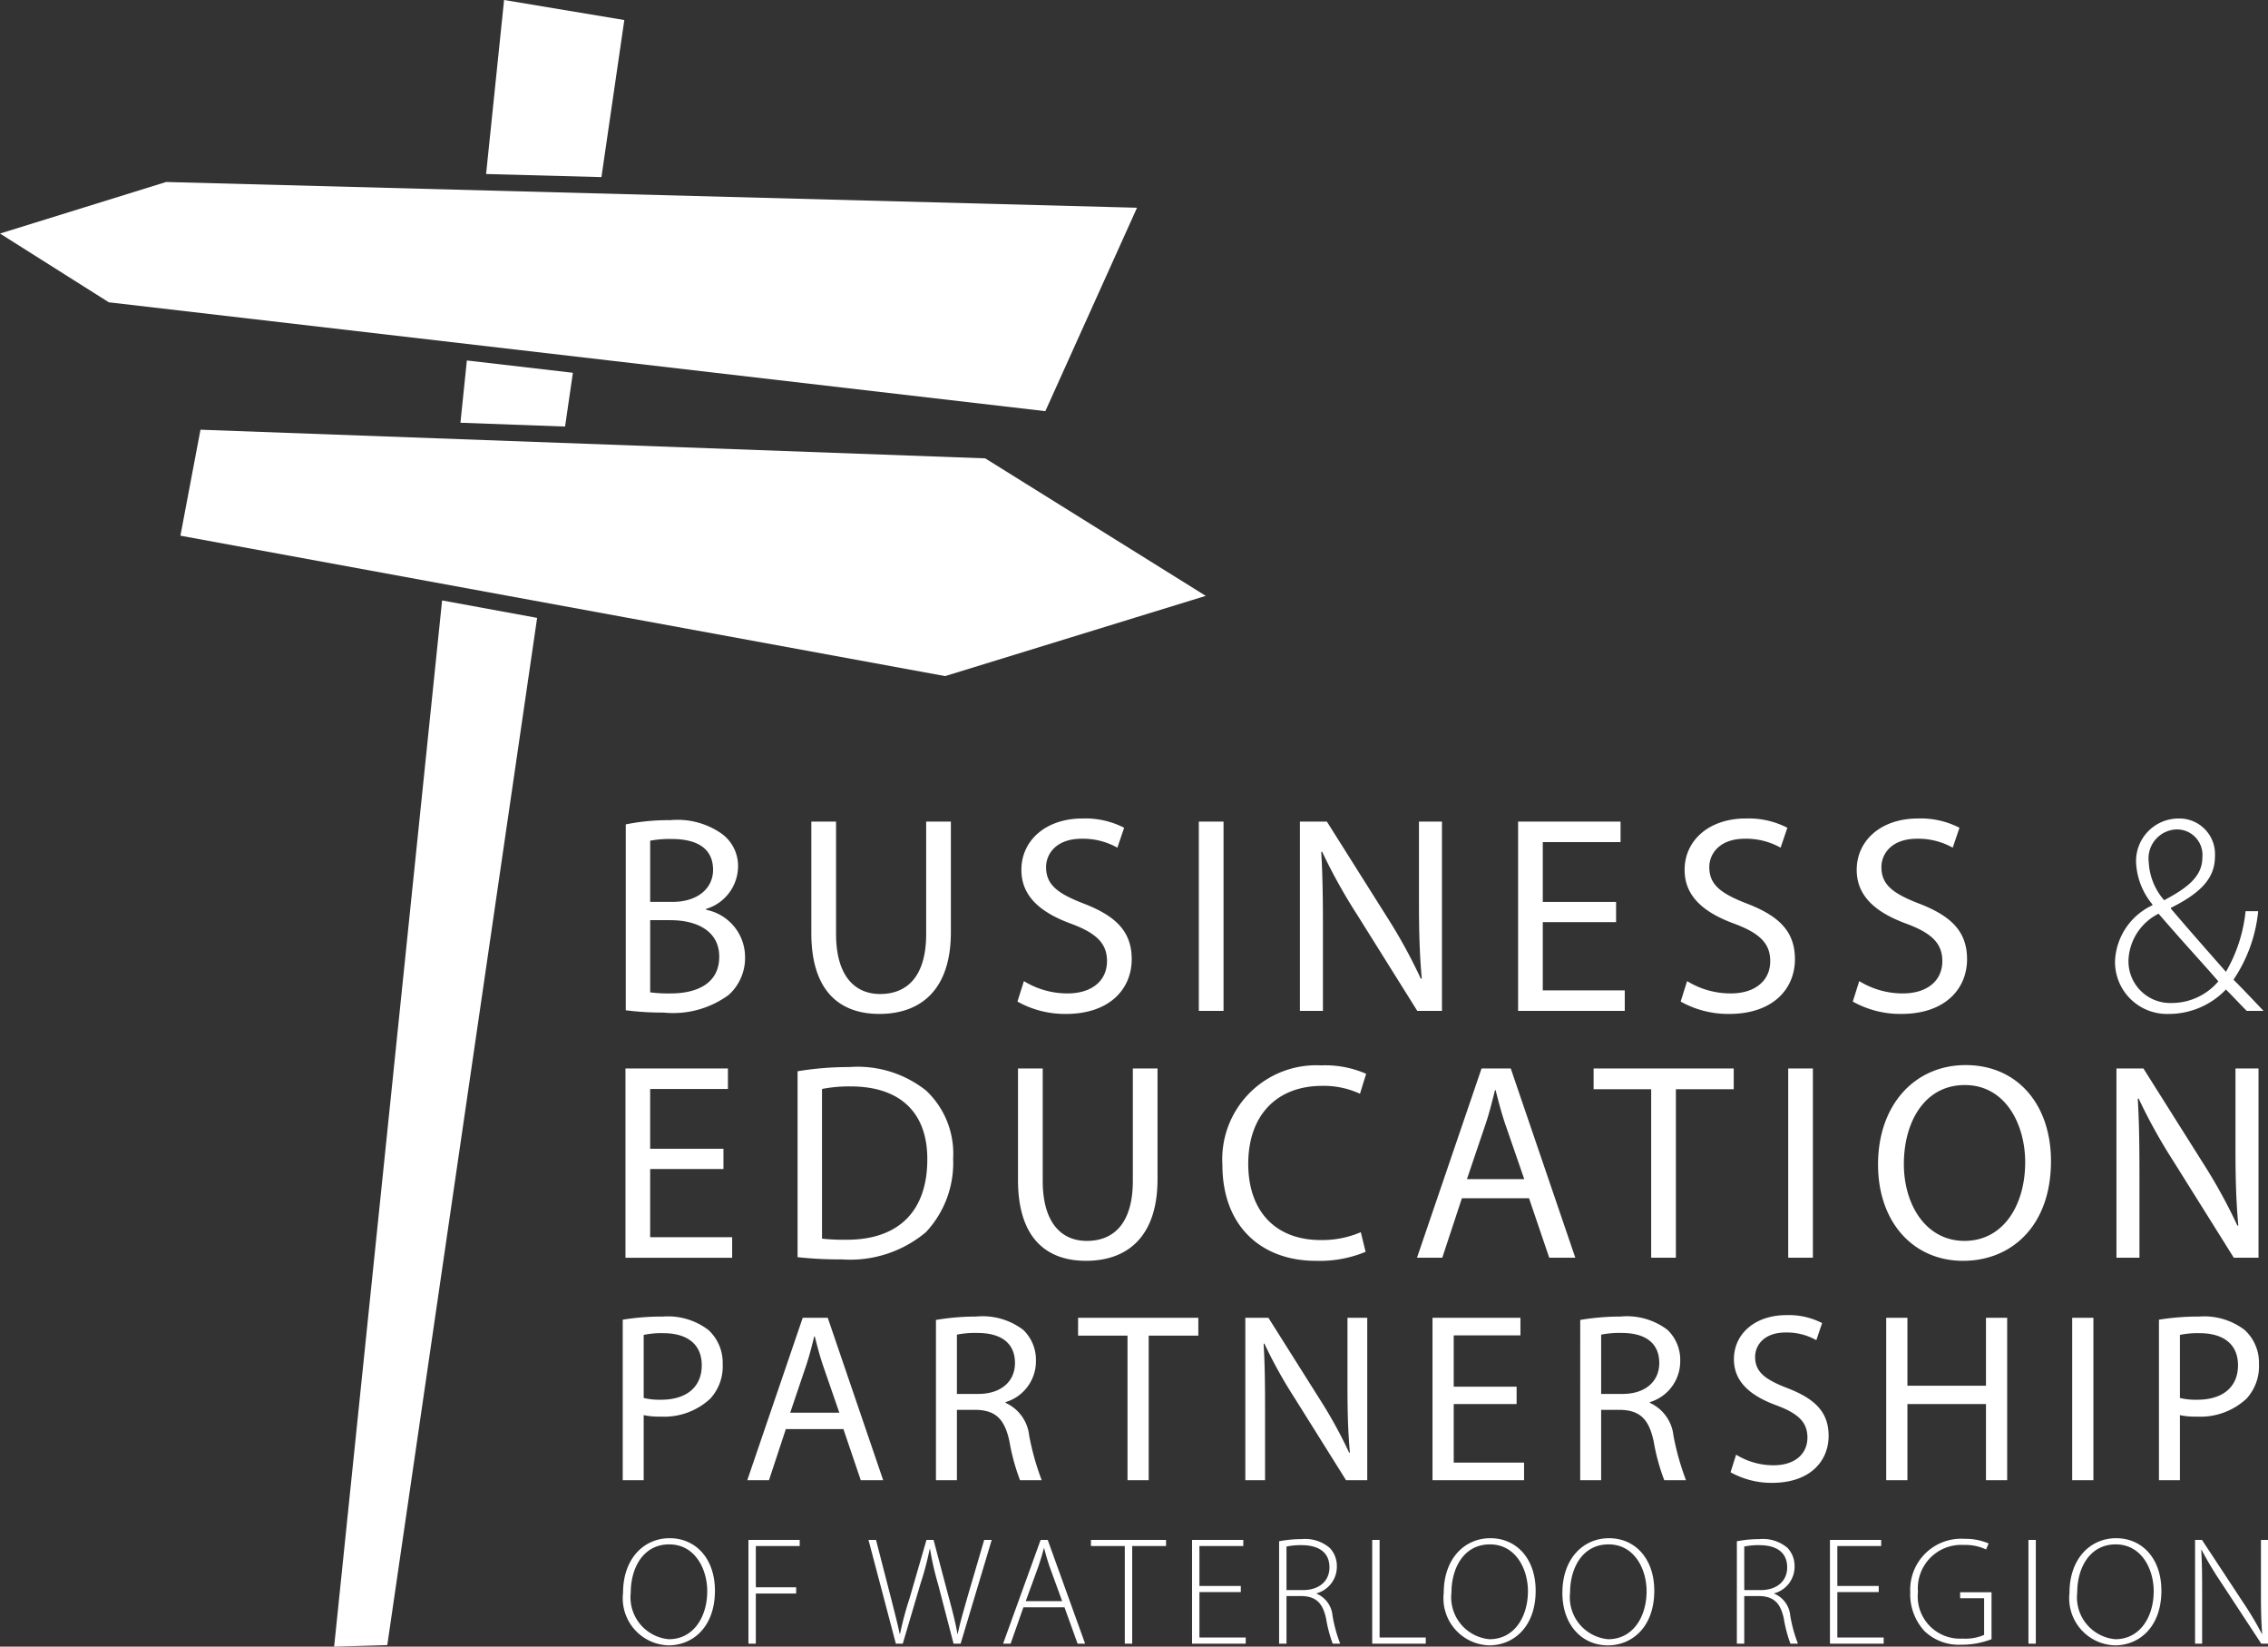 <svg xmlns="http://www.w3.org/2000/svg" viewBox="0 0 129.503 94"><rect x="0" y="0" width="129.503" height="94" fill="#333333" stroke="none"/><g data-name="Layer 2"><path d="M34.342 10.11l1.307-8.966L28.783 0l-1.027 9.934 6.586.176zm-2.077 14.24l.447-3.07-6.054-.703-.367 3.555 5.974.218zm-7.021 9.926L19.079 94l3.035-.09 8.556-58.638-5.426-.996zm39.68-22.417l-5.235 11.612-53.474-6.214L0 13.332l9.485-2.943 55.439 1.47zM11.447 24.53l-1.145 6.05 43.665 8.015 14.882-4.58-12.593-7.85-44.809-1.635zm25.678 32.117a7.57 7.57 0 001.17.063c1.443 0 2.773-.528 2.773-2.099 0-1.458-1.266-2.083-2.79-2.083h-1.153zm0-5.162h1.266c1.459 0 2.325-.785 2.325-1.828 0-1.25-.946-1.762-2.357-1.762a5.96 5.96 0 00-1.234.096zm-1.394-4.424a12.253 12.253 0 012.548-.242 4.392 4.392 0 012.95.787 2.275 2.275 0 01.913 1.908 2.557 2.557 0 01-1.827 2.373v.047a2.754 2.754 0 012.228 2.693 2.839 2.839 0 01-.93 2.164 5.348 5.348 0 01-3.72 1.011 16.026 16.026 0 01-2.162-.13zm12.008-.161v6.413c0 2.404 1.074 3.43 2.517 3.43 1.587 0 2.629-1.059 2.629-3.43V46.9h1.41v6.315c0 3.319-1.747 4.665-4.088 4.665-2.211 0-3.88-1.25-3.88-4.617V46.9zm10.726 9.106a4.724 4.724 0 002.484.704c1.428 0 2.261-.752 2.261-1.842 0-.995-.577-1.587-2.036-2.132-1.763-.642-2.853-1.571-2.853-3.078 0-1.683 1.394-2.935 3.494-2.935a4.85 4.85 0 012.373.53l-.386 1.137a4.01 4.01 0 00-2.035-.511c-1.474 0-2.036.88-2.036 1.618 0 1.01.657 1.507 2.149 2.084 1.827.705 2.741 1.587 2.741 3.174 0 1.667-1.22 3.126-3.767 3.126a5.563 5.563 0 01-2.758-.706zm9.988-9.106h1.411v10.805h-1.411zm5.772 10.805V46.9h1.539l3.446 5.467a29.954 29.954 0 011.923 3.51l.05-.016c-.13-1.442-.16-2.757-.16-4.44V46.9h1.313v10.805h-1.41l-3.43-5.483a31.55 31.55 0 01-2.005-3.606l-.048.016c.08 1.363.097 2.661.097 4.456v4.617zm18.053-5.066h-4.185v3.896h4.681v1.17h-6.09V46.901h5.85v1.17h-4.441v3.415h4.185v1.153zm4.056 3.367a4.726 4.726 0 002.486.704c1.425 0 2.26-.752 2.26-1.842 0-.995-.576-1.587-2.035-2.132-1.764-.642-2.854-1.571-2.854-3.078 0-1.683 1.393-2.935 3.494-2.935a4.85 4.85 0 012.373.53l-.385 1.137a4.02 4.02 0 00-2.036-.511c-1.475 0-2.036.88-2.036 1.618 0 1.01.657 1.507 2.148 2.084 1.829.705 2.742 1.587 2.742 3.174 0 1.667-1.219 3.126-3.768 3.126a5.561 5.561 0 01-2.757-.706zm9.829 0a4.723 4.723 0 002.484.704c1.427 0 2.26-.752 2.26-1.842 0-.995-.575-1.587-2.034-2.132-1.763-.642-2.855-1.571-2.855-3.078 0-1.683 1.394-2.935 3.495-2.935a4.851 4.851 0 012.373.53l-.385 1.137a4.02 4.02 0 00-2.036-.511c-1.475 0-2.036.88-2.036 1.618 0 1.01.658 1.507 2.15 2.084 1.827.705 2.74 1.587 2.74 3.174 0 1.667-1.219 3.126-3.767 3.126a5.562 5.562 0 01-2.758-.706zm18.117-8.658a1.655 1.655 0 00-1.587 1.86 3.57 3.57 0 00.88 2.181c1.3-.689 2.182-1.346 2.182-2.436a1.456 1.456 0 00-1.459-1.605zm-.273 9.908a3.495 3.495 0 002.66-1.235c-.608-.72-2.019-2.243-3.413-3.862a3.11 3.11 0 00-1.716 2.612 2.383 2.383 0 002.454 2.485zm4.28.449c-.353-.353-.674-.705-1.186-1.22a4.504 4.504 0 01-3.286 1.396 2.968 2.968 0 01-3.047-3.013 3.688 3.688 0 012.134-3.19v-.05a4.034 4.034 0 01-.93-2.356 2.428 2.428 0 012.436-2.548 2.034 2.034 0 012.067 2.148c0 1.17-.672 2.037-2.516 2.95v.048c1.105 1.3 2.34 2.693 3.142 3.607a8.646 8.646 0 001.122-3.463h.72a8.461 8.461 0 01-1.41 3.911c.561.56 1.075 1.108 1.715 1.78zm-86.978 9.027h-4.185v3.895h4.682v1.172h-6.092V60.993h5.851v1.171h-4.441v3.414h4.185v1.154zm5.628 3.976a11.628 11.628 0 001.41.063c2.999 0 4.602-1.666 4.602-4.584.016-2.55-1.427-4.168-4.377-4.168a7.921 7.921 0 00-1.635.145zm-1.395-9.555a18.016 18.016 0 012.966-.24 6.273 6.273 0 014.377 1.346 4.935 4.935 0 011.539 3.88 5.785 5.785 0 01-1.555 4.2 6.728 6.728 0 01-4.794 1.554 22.089 22.089 0 01-2.533-.128zm13.997-.16v6.412c0 2.405 1.074 3.432 2.516 3.432 1.588 0 2.63-1.06 2.63-3.432v-6.412h1.41v6.316c0 3.319-1.747 4.665-4.088 4.665-2.211 0-3.879-1.25-3.879-4.617v-6.364zM77.976 71.46a6.84 6.84 0 01-2.853.514c-3.047 0-5.324-1.923-5.324-5.482a5.369 5.369 0 015.644-5.675 5.838 5.838 0 012.564.481l-.352 1.139a4.931 4.931 0 00-2.165-.45c-2.53 0-4.215 1.62-4.215 4.456 0 2.662 1.522 4.345 4.137 4.345a5.61 5.61 0 002.29-.448zm9.059-4.15L85.96 64.2c-.24-.705-.402-1.347-.562-1.972h-.032c-.16.625-.32 1.299-.545 1.955l-1.058 3.126zm-3.56 1.09l-1.121 3.397H80.91l3.687-10.804h1.667l3.686 10.804h-1.488L87.307 68.4zm10.807-6.221h-3.287v-1.185h8.001v1.185h-3.303v9.618h-1.411v-9.618zm7.825-1.186h1.41v10.804h-1.41zm6.603 5.45c0 2.326 1.253 4.393 3.464 4.393 2.213 0 3.464-2.035 3.464-4.489 0-2.163-1.123-4.407-3.447-4.407s-3.48 2.146-3.48 4.503m8.4-.16c0 3.703-2.26 5.691-5.016 5.691-2.87 0-4.859-2.228-4.859-5.497 0-3.432 2.117-5.676 5.003-5.676 2.965 0 4.872 2.26 4.872 5.482m3.739 5.514V60.993h1.539l3.446 5.467a30.455 30.455 0 011.924 3.511l.048-.017c-.129-1.441-.161-2.756-.161-4.44v-4.52h1.315v10.803h-1.411l-3.43-5.48a31.345 31.345 0 01-2.004-3.608l-.049.016c.08 1.362.096 2.66.096 4.456v4.616zm-84.095 8.008a3.926 3.926 0 00.99.099c1.445 0 2.325-.717 2.325-1.969 0-1.238-.88-1.83-2.188-1.83a4.936 4.936 0 00-1.127.098zm-1.197-4.47a13.945 13.945 0 012.297-.179 3.81 3.81 0 012.6.77 2.54 2.54 0 01.811 1.94 2.726 2.726 0 01-.714 1.981 3.866 3.866 0 01-2.836 1.02 4.132 4.132 0 01-.961-.084v3.714h-1.197zm12.368 5.31l-.922-2.668c-.207-.606-.344-1.156-.482-1.693h-.027c-.137.537-.276 1.116-.468 1.679l-.907 2.682zm-3.055.936l-.962 2.916H42.67l3.165-9.27h1.43l3.165 9.27h-1.28l-.99-2.916zm9.769-2.009h1.224c1.28 0 2.091-.7 2.091-1.761 0-1.197-.867-1.719-2.132-1.719a5.31 5.31 0 00-1.183.096zm-1.197-4.223a13.847 13.847 0 012.297-.194 3.834 3.834 0 012.683.758 2.368 2.368 0 01.729 1.774 2.436 2.436 0 01-1.733 2.354v.041a2.323 2.323 0 011.348 1.872 14.844 14.844 0 00.715 2.544h-1.238a11.754 11.754 0 01-.604-2.216c-.276-1.277-.785-1.76-1.873-1.801H54.64v4.017h-1.197zm10.938.895h-2.822v-1.019h6.866v1.019H65.59v8.253h-1.209v-8.253zm6.727 8.253v-9.27h1.32l2.957 4.69a26.003 26.003 0 011.653 3.012l.04-.014c-.11-1.237-.137-2.366-.137-3.81v-3.879h1.129v9.271h-1.211l-2.945-4.704a27.052 27.052 0 01-1.72-3.096l-.041.014c.07 1.168.082 2.283.082 3.824v3.962zm15.491-4.346h-3.591v3.343h4.017v1.003h-5.228v-9.272h5.021v1.004h-3.81v2.931h3.591v.991zm4.827-.579h1.226c1.28 0 2.092-.7 2.092-1.761 0-1.197-.866-1.719-2.133-1.719a5.329 5.329 0 00-1.185.096zm-1.195-4.223a13.815 13.815 0 012.297-.194 3.835 3.835 0 012.683.758 2.368 2.368 0 01.73 1.774 2.436 2.436 0 01-1.734 2.354v.041a2.325 2.325 0 011.348 1.872 14.98 14.98 0 00.715 2.544h-1.24a11.84 11.84 0 01-.605-2.216c-.274-1.277-.783-1.76-1.87-1.801h-1.13v4.017H90.23zm8.901 7.691a4.058 4.058 0 002.134.605c1.223 0 1.938-.646 1.938-1.582 0-.853-.494-1.362-1.748-1.83-1.512-.552-2.449-1.349-2.449-2.642 0-1.445 1.197-2.517 3-2.517a4.156 4.156 0 012.036.454l-.33.977a3.436 3.436 0 00-1.747-.44c-1.265 0-1.748.755-1.748 1.39 0 .865.564 1.292 1.845 1.787 1.569.606 2.351 1.362 2.351 2.725 0 1.43-1.045 2.682-3.233 2.682a4.794 4.794 0 01-2.366-.605zm9.782-7.815v3.879h4.486v-3.879h1.21v9.272h-1.21v-4.346h-4.486v4.346h-1.211v-9.272h1.211zm9.409 0h1.211v9.273h-1.211zm6.151 4.58a3.909 3.909 0 00.99.099c1.445 0 2.326-.717 2.326-1.969 0-1.238-.881-1.83-2.188-1.83a4.938 4.938 0 00-1.128.098zm-1.197-4.47a13.945 13.945 0 012.298-.179 3.8 3.8 0 012.6.77 2.537 2.537 0 01.812 1.94 2.729 2.729 0 01-.716 1.981 3.861 3.861 0 01-2.834 1.02 4.134 4.134 0 01-.963-.084v3.714h-1.197zM38.195 93.574c1.406 0 2.188-1.274 2.188-2.743 0-1.247-.686-2.67-2.17-2.67-1.503 0-2.197 1.37-2.197 2.75a2.401 2.401 0 002.17 2.663zm-.026.351a2.688 2.688 0 01-2.593-2.996c0-1.943 1.178-3.12 2.663-3.12 1.494 0 2.584 1.17 2.584 2.995 0 2.092-1.283 3.121-2.646 3.121zm4.567-6.02h2.927v.351h-2.505v2.356h2.303v.353h-2.303v2.864h-.422v-5.924zm8.417 5.923l-1.563-5.923h.43l.86 3.34c.194.765.38 1.476.493 2.03h.018a18.609 18.609 0 01.544-2.03l.967-3.34h.404l.878 3.314c.195.72.387 1.45.485 2.055h.017c.131-.64.325-1.283.536-2.039l.975-3.33h.431l-1.776 5.923h-.404l-.887-3.408a16.578 16.578 0 01-.457-2.004h-.017a17.415 17.415 0 01-.528 1.994l-1.01 3.418zm9.497-2.425l-.72-1.976a13.66 13.66 0 01-.308-1.048h-.017c-.087.344-.185.651-.308 1.028l-.728 1.996zm-2.214.351l-.729 2.074h-.43l2.143-5.923h.405l2.135 5.923h-.43l-.747-2.074zm5.79-3.498h-1.933v-.35h4.288v.35h-1.933v5.573h-.422v-5.573zm6.624 2.628h-2.363v2.593h2.644v.351h-3.065v-5.923h2.926v.351h-2.505v2.277h2.363v.351zm2.609-.114h.941c.914 0 1.512-.51 1.512-1.292 0-.905-.668-1.273-1.6-1.273a3.92 3.92 0 00-.853.08zm-.422-2.786a6.7 6.7 0 011.284-.123 2.16 2.16 0 011.598.493 1.483 1.483 0 01.415 1.055 1.571 1.571 0 01-1.16 1.546v.018a1.508 1.508 0 01.914 1.256 7.924 7.924 0 00.438 1.6h-.43a7.95 7.95 0 01-.378-1.442c-.185-.852-.554-1.238-1.336-1.274h-.923v2.716h-.422zm5.316-.079h.422v5.571h2.636v.353h-3.058v-5.924zm6.704 5.669c1.406 0 2.188-1.274 2.188-2.743 0-1.247-.686-2.67-2.17-2.67-1.503 0-2.197 1.37-2.197 2.75a2.402 2.402 0 002.17 2.663zm-.026.351a2.688 2.688 0 01-2.593-2.996c0-1.943 1.178-3.12 2.663-3.12 1.494 0 2.585 1.17 2.585 2.995 0 2.092-1.285 3.121-2.647 3.121zm6.799-.351c1.407 0 2.19-1.274 2.19-2.743 0-1.247-.687-2.67-2.172-2.67-1.503 0-2.196 1.37-2.196 2.75a2.402 2.402 0 002.17 2.663zm-.026.351c-1.46 0-2.592-1.152-2.592-2.996 0-1.943 1.178-3.12 2.664-3.12 1.493 0 2.583 1.17 2.583 2.995 0 2.092-1.284 3.121-2.646 3.121zm7.793-3.155h.94c.913 0 1.511-.51 1.511-1.292 0-.905-.668-1.273-1.599-1.273a3.89 3.89 0 00-.852.08zm-.422-2.786a6.687 6.687 0 011.283-.123 2.164 2.164 0 011.6.493 1.488 1.488 0 01.412 1.054 1.57 1.57 0 01-1.16 1.547v.018a1.505 1.505 0 01.914 1.256 8.069 8.069 0 00.439 1.6h-.43a7.885 7.885 0 01-.379-1.442c-.183-.852-.552-1.238-1.335-1.274h-.922v2.716h-.422zm8.1 2.9h-2.363v2.593h2.646v.351h-3.068v-5.923h2.926v.351h-2.504v2.277h2.363v.351zm6.441 2.69a4.71 4.71 0 01-1.732.315 2.84 2.84 0 01-2.091-.773 3.091 3.091 0 01-.817-2.23 2.909 2.909 0 013.093-3.042 3.386 3.386 0 011.38.264l-.142.342a2.79 2.79 0 00-1.264-.255 2.476 2.476 0 00-2.627 2.671 2.41 2.41 0 002.539 2.673 2.68 2.68 0 001.239-.211v-2.093h-1.37v-.342h1.792zm2.108-5.668h.421v5.923h-.421zm4.963 5.668c1.407 0 2.189-1.274 2.189-2.743 0-1.247-.685-2.67-2.17-2.67-1.503 0-2.197 1.37-2.197 2.75a2.4 2.4 0 002.17 2.663zm-.026.351a2.689 2.689 0 01-2.593-2.996c0-1.943 1.178-3.12 2.664-3.12 1.494 0 2.584 1.17 2.584 2.995 0 2.092-1.284 3.121-2.646 3.121zm4.577-.097v-5.923h.395l2.303 3.498a18.912 18.912 0 011.116 1.864l.018-.009c-.062-.8-.07-1.478-.07-2.4v-2.953h.403v5.923h-.386l-2.259-3.444a20.597 20.597 0 01-1.15-1.915l-.017.007c.042.73.051 1.372.051 2.356v2.996z" fill="#fff" data-name="Layer 1"/></g></svg>